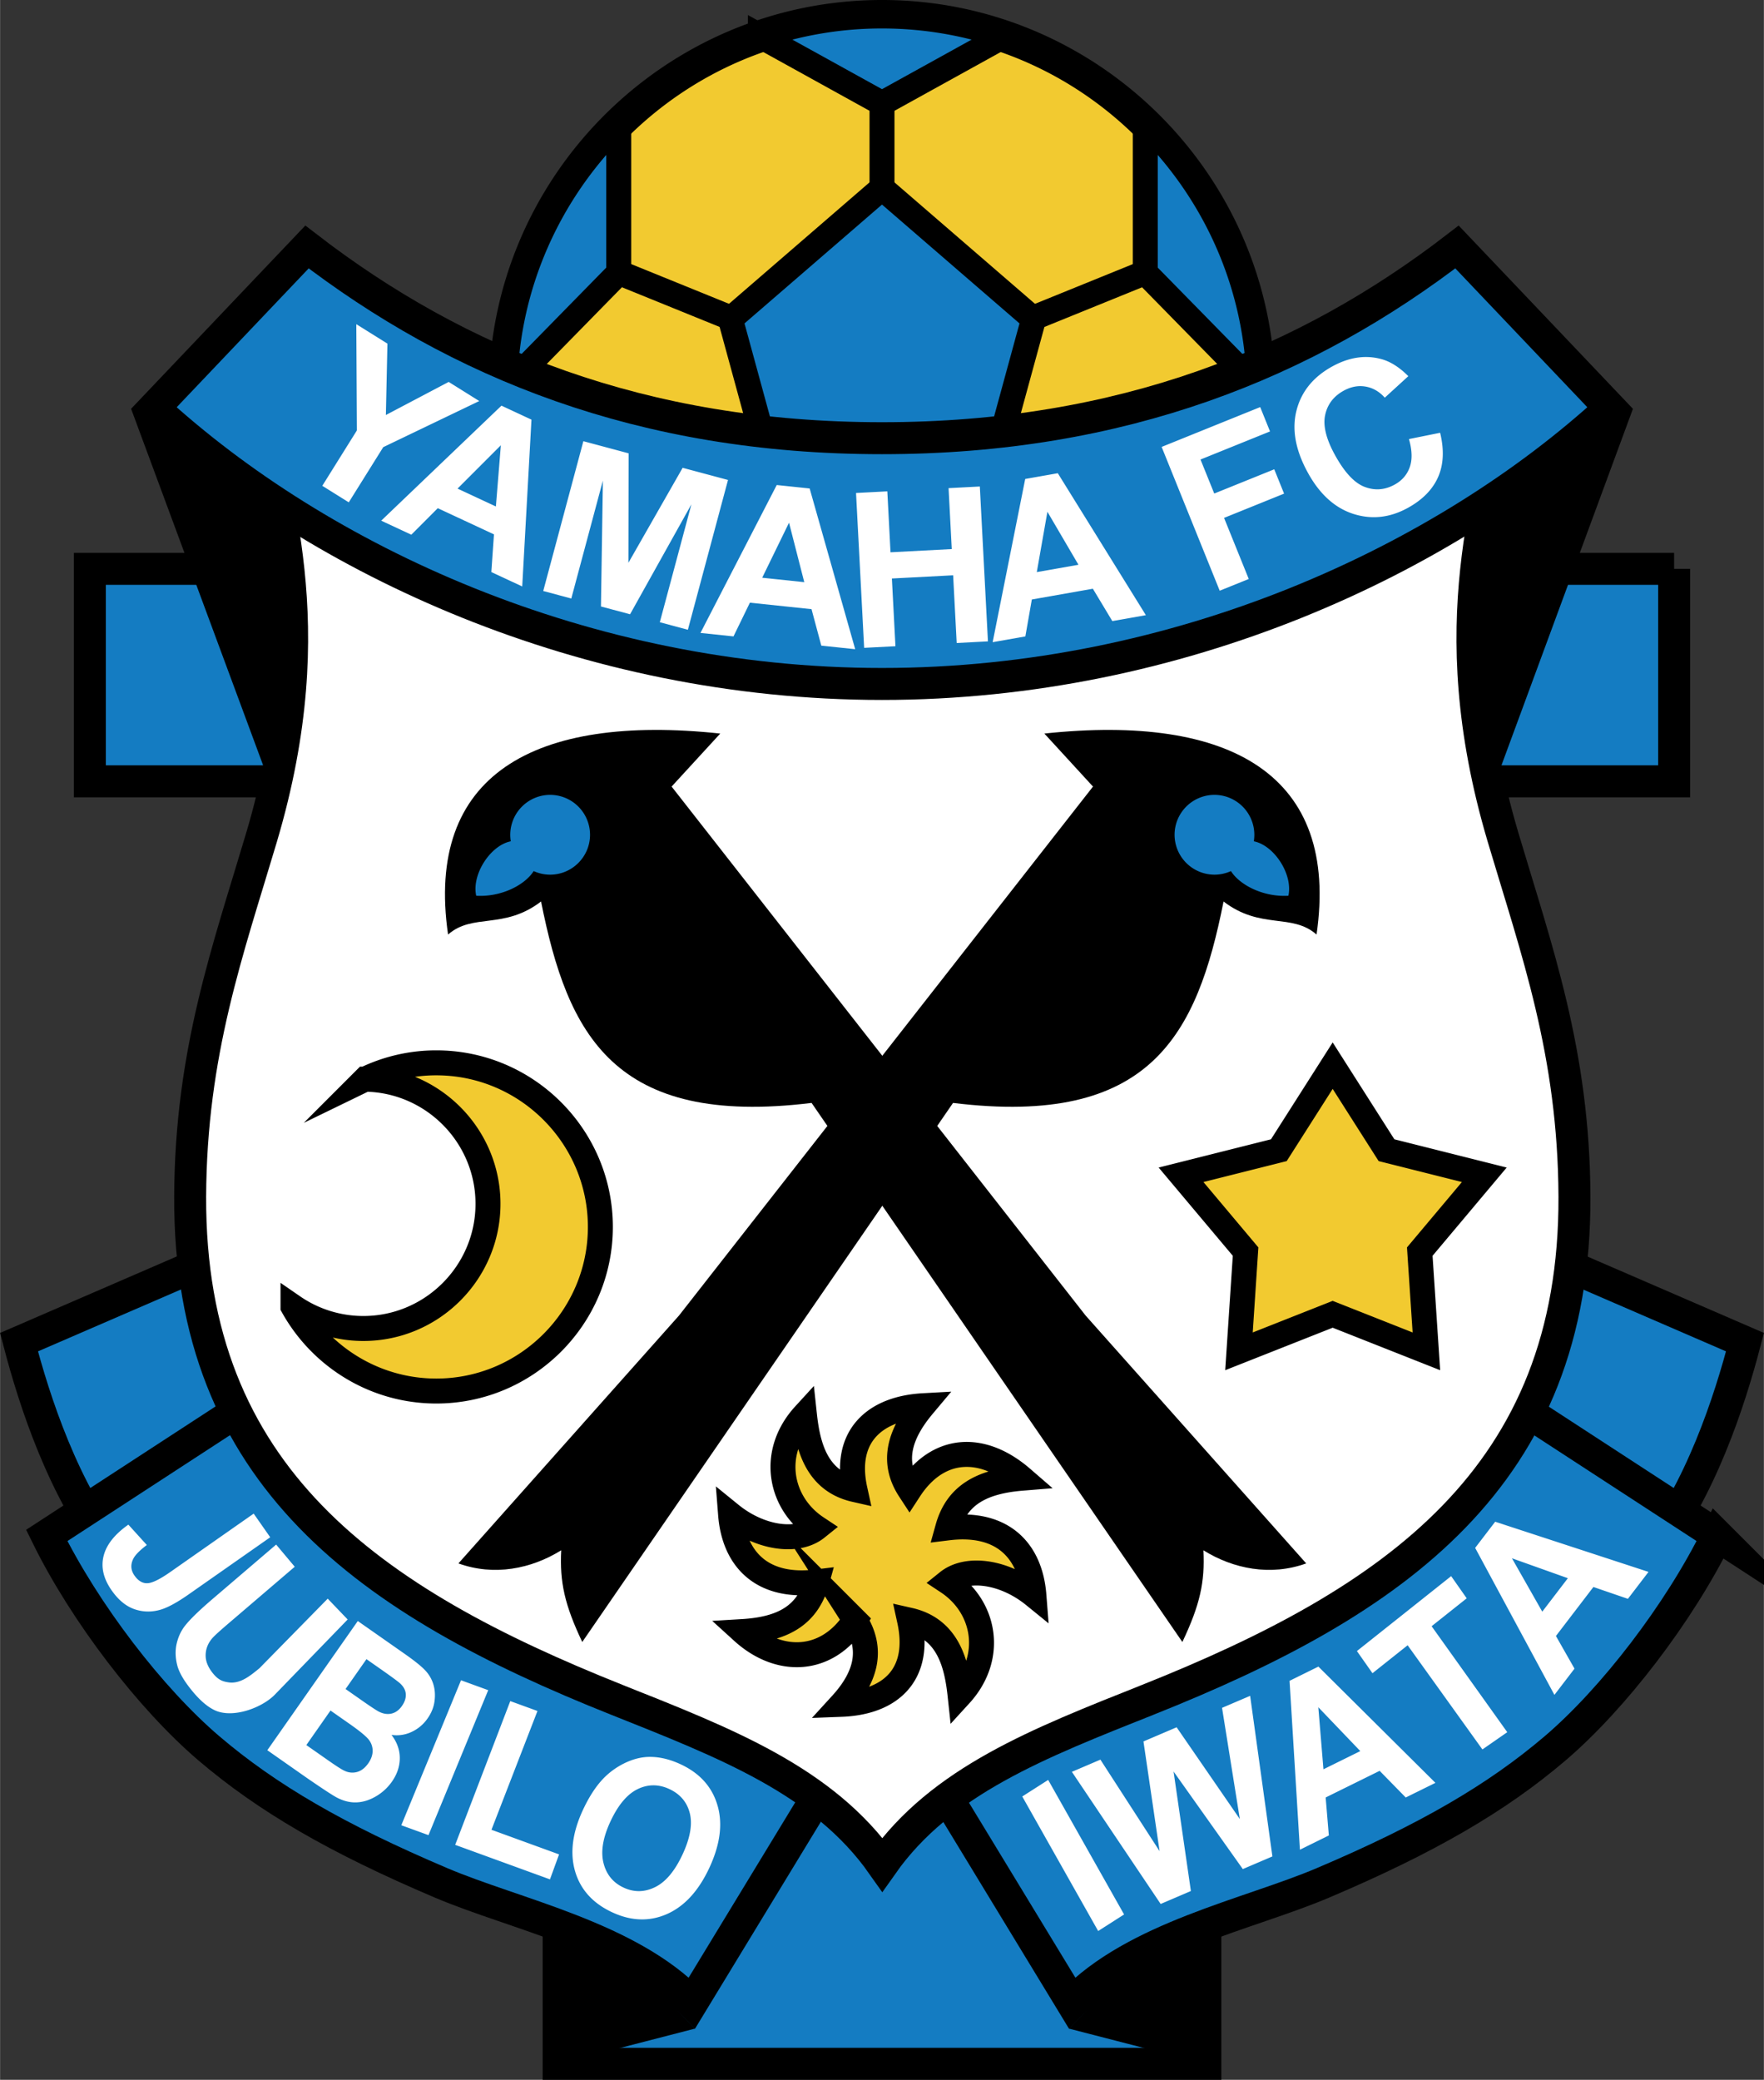 <svg xmlns="http://www.w3.org/2000/svg" width="2121" height="2500" viewBox="0 0 184.253 217.197"><rect x="0" y="0" width="184.253" height="217.197" fill="#333333" stroke="none"/><path d="M9.38 59.406h30.097v22.188H9.38V59.406zm165.493 0h-30.096v22.188h30.096V59.406zM160.9 130.913l21.377 9.251c-1.611 6.175-4.654 15.565-10.035 22.313l-20.659-13.445 9.317-18.119zm-137.546 0l-21.377 9.251c1.611 6.175 4.655 15.565 10.035 22.313l20.659-13.444-9.317-18.12z" fill="#147cc2" stroke="#000" stroke-width="3.339" stroke-miterlimit="40"/><path d="M92.127 1.669c21.707 0 39.412 17.705 39.412 39.413 0 2.073-.163 4.11-.475 6.1l-38.907 8.646-38.971-8.66a39.414 39.414 0 0 1-.472-6.085c.001-21.709 17.705-39.414 39.413-39.414z" fill="#f2ca30" stroke="#000" stroke-width="3.339" stroke-miterlimit="20"/><path d="M141.995 50.509l28.571-7.809-15.927 43.178-12.644-35.369zm-99.736 0l-28.569-7.81 14.917 40.269 13.652-32.459z"/><path d="M125.904 215.527v-31.549H58.349v31.549h67.555z" fill="#147cc2" stroke="#000" stroke-width="3.339" stroke-miterlimit="40"/><path d="M111.677 211.856l14.228-15.022v18.693l-14.228-3.671zm-39.107-.001l-14.22-15.021v18.693l14.22-3.672z"/><path d="M179.38 160.35c-3.966 8.079-10.876 17.064-16.941 22.233-6.064 5.17-13.348 9.42-24.261 14.052-7.781 3.302-19.571 5.639-26.205 12.528l-15.76-25.911 59.651-38.213 23.516 15.311zm-174.506 0c3.966 8.079 10.876 17.064 16.941 22.233 6.064 5.17 13.349 9.42 24.261 14.052 7.781 3.303 19.572 5.639 26.205 12.528l15.76-25.91-59.651-38.214L4.874 160.35z" fill="#147cc2" stroke="#000" stroke-width="3.339" stroke-miterlimit="40"/><path d="M92.158 194.712c-6.172-8.76-16.415-12.688-27.736-17.2-25.768-10.268-44.682-23.241-44.566-52.555.06-15.047 3.948-25.705 7.451-37.493 6.808-22.911.8-35.994-.221-46.097l65.072 14.46 65.073-14.46c-1.021 10.103-7.03 23.186-.221 46.097 3.502 11.788 7.391 22.446 7.451 37.493.116 29.314-18.798 42.288-44.566 52.555-11.323 4.512-21.565 8.44-27.737 17.2z" fill="#fff" stroke="#000" stroke-width="3.339" stroke-miterlimit="20"/><path d="M70.149 82.143l5.081-5.537c-19.477-2.074-30.848 4.321-28.433 20.99 2.586-2.271 5.827-.476 9.714-3.451 2.772 13.915 7.596 23.567 28.26 21.035l38.733 56.296c1.841-3.886 2.365-6.247 2.195-9.578 3.129 1.948 7.021 2.717 10.74 1.371l-23.043-25.885-43.247-55.241z"/><path d="M114.167 82.143l-5.08-5.537c19.476-2.074 30.848 4.321 28.433 20.99-2.586-2.271-5.827-.476-9.714-3.451-2.771 13.915-7.595 23.567-28.259 21.035l-38.733 56.296c-1.841-3.886-2.365-6.247-2.196-9.578-3.129 1.948-7.021 2.717-10.739 1.371l23.043-25.885 43.245-55.241z"/><path fill="none" stroke="#000" stroke-width="2.607" stroke-miterlimit="20" d="M62.731 27.689l15.941 6.472M121.522 27.691l-15.94 6.471M92.127 8.677v13.576l.088 1.358"/><path d="M92.127 19.641l7.918 6.843 7.918 6.842-3.024 11.072-.74 2.707H80.054l-.739-2.707-3.025-11.072 7.919-6.842 7.918-6.843zm0-17.972c4.443 0 8.717.743 12.708 2.108l-12.708 7.025-12.708-7.025a39.197 39.197 0 0 1 12.708-2.108zm27.501 11.23c7.238 7.065 11.779 16.878 11.904 27.721l-11.904-12.14V12.899zm-66.907 27.72c.126-10.842 4.667-20.655 11.904-27.72v15.58l-11.904 12.14z" fill="#147cc2" stroke="#000" stroke-width="2.607" stroke-miterlimit="20"/><path d="M92.127 71.427c-31.106 0-58.806-12.961-76.071-28.806L32.06 25.792c15.688 12.094 34.954 19.97 60.066 19.97 25.112 0 44.378-7.876 60.066-19.97l16.005 16.829c-17.264 15.844-44.964 28.806-76.07 28.806z" fill="#147cc2" stroke="#000" stroke-width="3.339" stroke-miterlimit="40"/><path d="M53.135 87.712c-2.195.566-4.168 3.722-3.551 6.015 2.667.205 5.191-1.037 6.226-2.519.51.209 1.067.326 1.651.326 2.4 0 4.358-1.958 4.358-4.358a4.366 4.366 0 0 0-4.358-4.359 4.367 4.367 0 0 0-4.326 4.895zm78.046 0c2.195.566 4.168 3.722 3.551 6.015-2.667.205-5.192-1.037-6.226-2.519a4.343 4.343 0 0 1-1.651.326 4.367 4.367 0 0 1-4.358-4.358 4.366 4.366 0 0 1 4.358-4.359 4.367 4.367 0 0 1 4.326 4.895z" fill="#147cc2" stroke="#000" stroke-width=".383" stroke-miterlimit="20"/><path d="M139.205 111.289l5.623 8.828 10.216 2.568-6.741 8.022.691 10.415-9.789-3.869-9.789 3.869.691-10.415-6.742-8.022 10.216-2.568 5.624-8.828zM45.571 110.994c9.438 0 17.136 7.699 17.136 17.137s-7.698 17.137-17.136 17.137c-6.422 0-12.038-3.565-14.972-8.817a12.939 12.939 0 0 0 7.35 2.285c7.17 0 13.019-5.849 13.019-13.018 0-7.111-5.752-12.92-12.84-13.016a16.997 16.997 0 0 1 7.443-1.708zM89.305 169.193c-2.937 4.504-7.924 4.67-11.746 1.195 4.239-.252 6.783-1.711 7.753-5.189-5.81.714-8.644-2.46-9.002-7.043 3.056 2.483 6.965 3.037 9.002 1.398-3.879-2.568-4.922-7.83-1.287-11.803.337 3.121 1.183 6.883 5.278 7.812-1.221-5.562 2.061-8.48 7.127-8.761-2.366 2.82-3.403 5.743-1.429 8.764 2.936-4.505 7.538-4.835 11.745-1.195-4.128.335-6.783 1.711-7.753 5.19 5.809-.714 8.644 2.46 9.002 7.042-3.056-2.482-6.964-3.036-9.002-1.397 3.88 2.567 4.922 7.829 1.287 11.803-.337-3.121-1.183-6.883-5.279-7.811 1.221 5.562-1.841 8.589-7.126 8.788 2.503-2.738 3.431-5.662 1.43-8.793z" fill="#f2ca30" stroke="#000" stroke-width="2.608" stroke-miterlimit="20"/><path d="M33.659 50.733l3.613-5.782-.061-11.096 3.252 2.031-.162 7.454 6.561-3.456 3.194 1.997-10.03 4.816-3.601 5.763-2.766-1.727zm20.884 10.512l-3.226-1.505.274-3.933-5.868-2.736-2.766 2.771-3.144-1.466 12.562-12.012 3.134 1.461-.966 17.42zm-2.75-8.352l.517-6.39-4.522 4.523 4.005 1.867zm4.945 8.826l4.192-15.644 4.728 1.267-.022 11.432 5.665-9.92 4.739 1.269-4.192 15.644-2.932-.785 3.3-12.314-6.407 11.482-3.041-.814.202-13.146-3.3 12.314-2.932-.785zm32.588 6.078l-3.54-.372-1.022-3.809-6.438-.677-1.713 3.521-3.45-.362 7.967-15.447 3.439.361 4.757 16.785zm-5.32-7.001l-1.592-6.211-2.803 5.749 4.395.462zm6.255 6.86l-.848-16.173 3.269-.171.333 6.364 6.398-.335-.333-6.363 3.265-.172.847 16.174-3.264.171-.371-7.072-6.398.335.371 7.072-3.269.17zm29.429-3.413l-3.505.618-2.032-3.379-6.376 1.125-.676 3.855-3.416.603 3.4-17.045 3.405-.601 9.2 14.824zm-7.042-5.264l-3.243-5.532-1.11 6.299 4.353-.767zm14.755 2.71l-6.066-15.016 10.296-4.16 1.026 2.542-7.261 2.934 1.435 3.552 6.269-2.532 1.026 2.542-6.269 2.533 2.579 6.38-3.035 1.225zm19.769-15.836l3.256-.658c.433 1.783.362 3.321-.21 4.622-.571 1.295-1.619 2.368-3.14 3.21-1.88 1.042-3.783 1.256-5.705.644-1.923-.615-3.504-2.036-4.738-4.263-1.307-2.358-1.712-4.526-1.218-6.507.495-1.978 1.732-3.518 3.717-4.618 1.731-.959 3.423-1.229 5.074-.803.98.245 1.945.849 2.897 1.804l-2.458 2.247c-.573-.644-1.244-1.03-2.014-1.16-.767-.131-1.53.016-2.289.436-1.049.582-1.695 1.431-1.929 2.548-.236 1.113.113 2.515 1.05 4.204.992 1.791 2.02 2.89 3.087 3.29 1.065.405 2.113.321 3.142-.25.762-.423 1.281-1.025 1.56-1.814.281-.784.251-1.762-.082-2.932zM47.54 192.661l5.756-15.013 2.84 1.033-4.806 12.405 7.062 2.57-.95 2.609-9.902-3.604zm-5.628-2.048l6.238-15.14 2.84 1.034-6.238 15.14-2.84-1.034zm-13.073-29.31l1.942 2.315-6.622 5.664c-1.075.919-1.768 1.527-2.037 1.854-.438.53-.649 1.118-.649 1.75 0 .638.272 1.279.814 1.925.551.656.998.794 1.575.88 1.251.188 2.312-.73 3.221-1.464l7.143-7.276 2.083 2.174-7.603 7.844c-1.336 1.378-4.404 2.533-6.302 1.625-.729-.348-1.473-.98-2.235-1.888-.918-1.095-1.478-2.041-1.673-2.841-.196-.801-.209-1.549-.042-2.25.168-.7.453-1.31.854-1.822.594-.76 1.61-1.715 3.011-2.914l6.52-5.576zm-2.349-3.235l1.729 2.471-8.541 5.98c-1.115.781-2.04 1.292-2.764 1.536-.953.31-1.889.318-2.805.019-.92-.297-1.737-.963-2.458-1.994-.848-1.211-1.129-2.401-.84-3.579.289-1.172 1.15-2.269 2.59-3.281l1.928 2.126c-.752.569-1.228 1.055-1.423 1.456-.296.607-.252 1.185.13 1.73.386.551.833.821 1.341.806.505-.013 1.305-.403 2.398-1.168l8.715-6.102zm11.783 15.2l-2.184 3.119 1.622 1.135c.965.676 1.576 1.081 1.833 1.213.459.242.906.316 1.335.219.43-.097.796-.365 1.102-.801.292-.417.427-.83.401-1.236-.028-.409-.23-.784-.604-1.125-.224-.203-.918-.713-2.083-1.529l-1.422-.995zm-.906-3.982l4.903 3.433c.971.68 1.666 1.232 2.079 1.657.415.422.71.905.89 1.452.179.547.228 1.139.149 1.786-.076.644-.32 1.259-.728 1.84a4.13 4.13 0 0 1-1.681 1.417 3.654 3.654 0 0 1-2.091.306c.578.761.869 1.573.866 2.427-.002.86-.277 1.678-.823 2.458a5.3 5.3 0 0 1-1.642 1.518c-.665.396-1.345.613-2.035.645-.69.032-1.395-.143-2.111-.522-.444-.241-1.463-.907-3.051-2l-4.175-2.924 9.45-13.493zm-2.851 9.347l-2.525 3.607 2.291 1.603c.894.626 1.477.997 1.756 1.108a1.84 1.84 0 0 0 1.276.093c.431-.125.816-.426 1.151-.903.283-.406.432-.812.452-1.218a1.872 1.872 0 0 0-.34-1.161c-.247-.364-.937-.941-2.062-1.729l-1.999-1.4zm29.245 11.58c-.787 1.689-1.029 3.138-.728 4.341.304 1.204 1.002 2.058 2.095 2.567 1.09.509 2.188.497 3.294-.045 1.102-.54 2.057-1.673 2.864-3.404.798-1.709 1.052-3.144.766-4.306-.29-1.159-1.001-2.002-2.129-2.528-1.131-.528-2.24-.524-3.329.004-1.085.53-2.031 1.651-2.833 3.371zm-2.868-1.214c.71-1.522 1.51-2.703 2.405-3.541A7.915 7.915 0 0 1 65.516 184c.814-.352 1.607-.529 2.379-.524 1.032-.001 2.095.257 3.201.773 2 .933 3.281 2.358 3.845 4.285.565 1.922.281 4.1-.852 6.528-1.125 2.412-2.601 4.018-4.427 4.825-1.825.803-3.735.742-5.726-.186-2.019-.941-3.307-2.368-3.868-4.275-.558-1.91-.282-4.054.825-6.427zM154.846 182.697l-7.81-10.88-3.674 2.92-1.625-2.315 9.844-7.824 1.625 2.316-3.666 2.914 7.902 11.066-2.596 1.803zm-33.61 16.137l-9.274-13.798 2.98-1.274 6.182 9.558-1.685-11.458 3.465-1.48 6.602 9.584-1.858-11.613 2.934-1.254 2.326 16.77-3.091 1.321-7.234-10.19 1.81 12.483-3.157 1.351zm-6.528 2.825l-7.93-14.049 2.708-1.73 7.929 14.05-2.707 1.729zm57.49-37.503l-2.153 2.813-3.604-1.237-3.915 5.117 1.941 3.41-2.098 2.741-8.28-15.351 2.091-2.732 16.018 5.239zm-8.426.659l-5.84-2.082 3.167 5.575 2.673-3.493zm-13.834 21.371l-3.1 1.529-2.727-2.784-5.639 2.782.332 3.966-3.021 1.491-1.083-17.638 3.012-1.486 12.226 12.14zm-7.847-3.317l-4.386-4.58.536 6.48 3.85-1.9z" fill="#fff"/></svg>